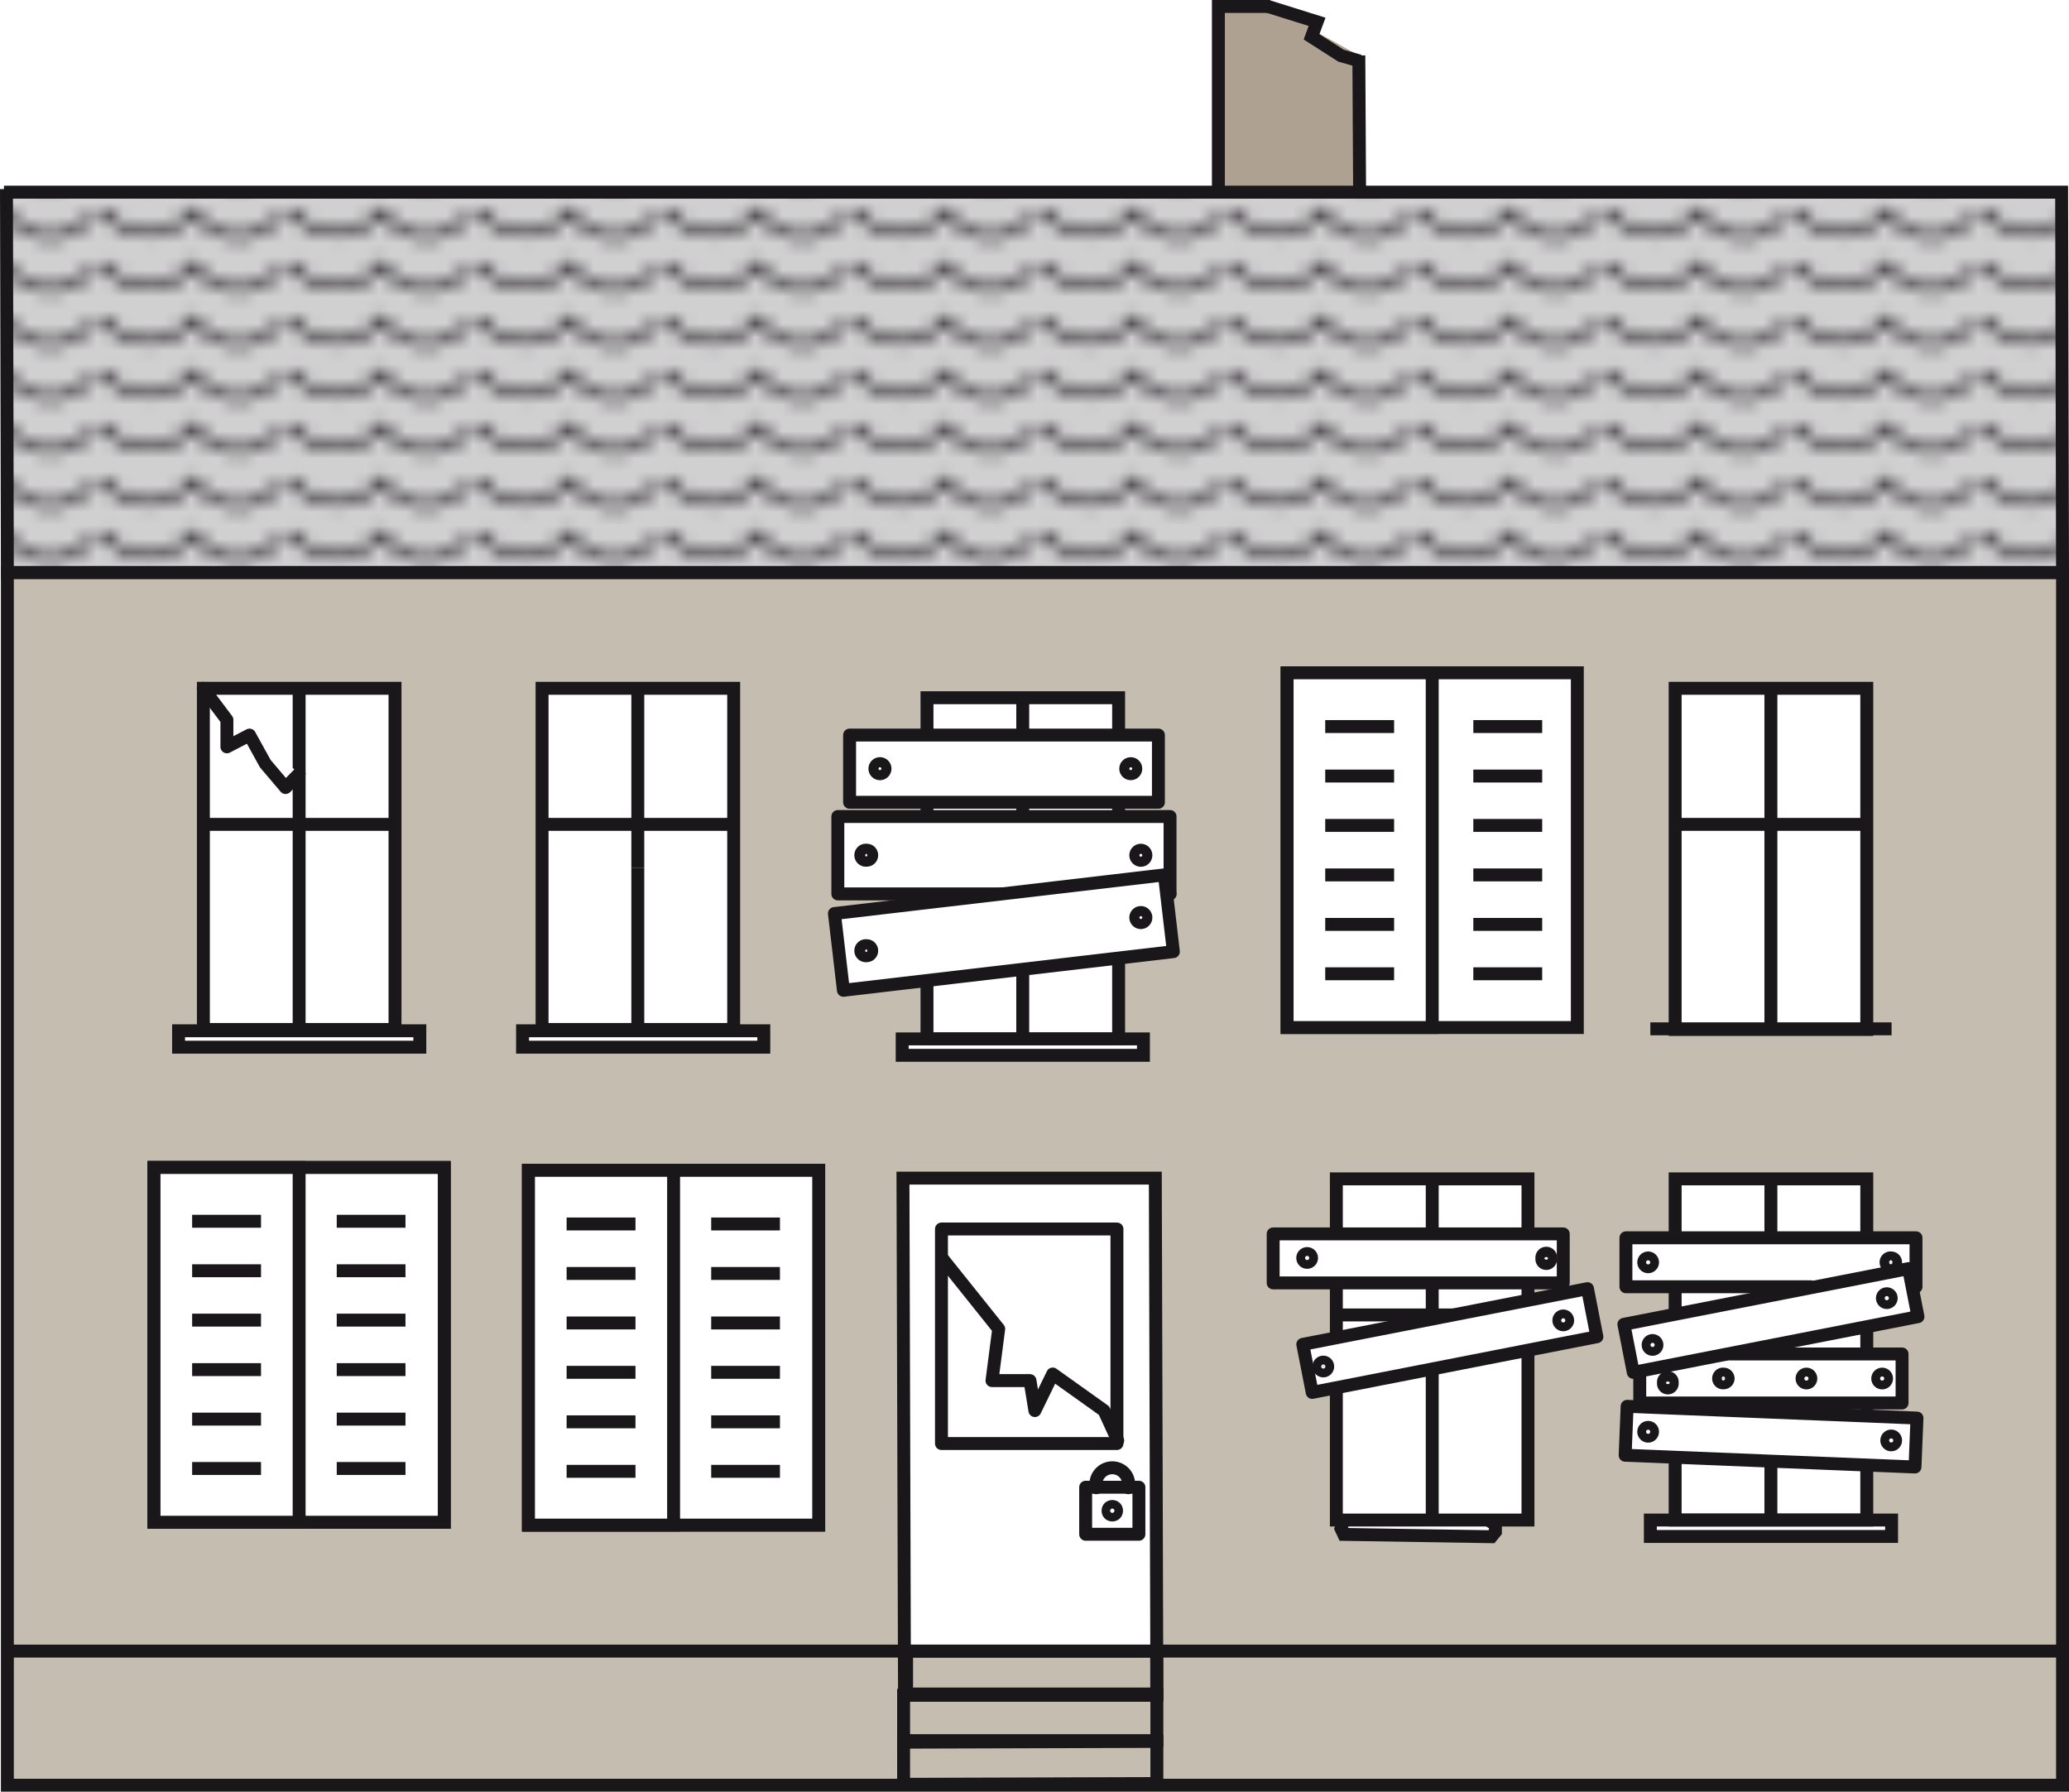 <svg xmlns="http://www.w3.org/2000/svg" xmlns:xlink="http://www.w3.org/1999/xlink" viewBox="0 0 160.12 138.64"><defs><style>.cls-1,.cls-2,.cls-7,.cls-8{fill:none;}.cls-10,.cls-11,.cls-2,.cls-7,.cls-8,.cls-9{stroke:#1a171b;}.cls-10,.cls-11,.cls-2,.cls-7{stroke-miterlimit:10;}.cls-2{stroke-width:0.5px;}.cls-11,.cls-3{fill:#afa191;}.cls-3{opacity:0.7;}.cls-10,.cls-4,.cls-9{fill:#fff;}.cls-5{fill:#1a171b;opacity:0.2;}.cls-6{fill:url(#Neues_Muster_6);}.cls-8,.cls-9{stroke-linecap:round;stroke-linejoin:round;}</style><pattern id="Neues_Muster_6" data-name="Neues Muster 6" width="13.31" height="11.91" patternTransform="translate(-6.55 -113.79) scale(1.04)" patternUnits="userSpaceOnUse" viewBox="0 0 13.31 11.91"><rect class="cls-1" width="13.31" height="11.91"/><path class="cls-2" d="M13.23,9a4.41,4.41,0,0,0,3.29,1.77A4.39,4.39,0,0,0,20,9.1a4,4,0,0,0,6.68,0"/><path class="cls-2" d="M-.08,9a4.41,4.41,0,0,0,3.29,1.77A4.39,4.39,0,0,0,6.7,9.1,4.19,4.19,0,0,0,10,10.93,4.15,4.15,0,0,0,13.38,9.1"/><path class="cls-2" d="M-13.39,9a4.41,4.41,0,0,0,3.29,1.77A4.39,4.39,0,0,0-6.61,9.1a4.19,4.19,0,0,0,3.34,1.83A4.15,4.15,0,0,0,.07,9.1"/><path class="cls-2" d="M13.23,5A4.38,4.38,0,0,0,16.52,6.8,4.39,4.39,0,0,0,20,5.13,4.19,4.19,0,0,0,23.35,7a4.15,4.15,0,0,0,3.34-1.83"/><path class="cls-2" d="M-.08,5A4.38,4.38,0,0,0,3.21,6.8,4.39,4.39,0,0,0,6.7,5.13,4.19,4.19,0,0,0,10,7a4.15,4.15,0,0,0,3.34-1.83"/><path class="cls-2" d="M-13.39,5A4.38,4.38,0,0,0-10.1,6.8,4.39,4.39,0,0,0-6.61,5.13,4.19,4.19,0,0,0-3.27,7,4.15,4.15,0,0,0,.07,5.13"/><path class="cls-2" d="M13.23,1.06a4.35,4.35,0,0,0,3.29,1.77A4.33,4.33,0,0,0,20,1.16,4.19,4.19,0,0,0,23.35,3a4.15,4.15,0,0,0,3.34-1.83"/><path class="cls-2" d="M-.08,1.06A4.35,4.35,0,0,0,3.21,2.83,4.33,4.33,0,0,0,6.7,1.16,4.19,4.19,0,0,0,10,3a4.15,4.15,0,0,0,3.34-1.83"/><path class="cls-2" d="M-13.39,1.06A4.35,4.35,0,0,0-10.1,2.83,4.33,4.33,0,0,0-6.61,1.16,4.19,4.19,0,0,0-3.27,3,4.15,4.15,0,0,0,.07,1.16"/></pattern></defs><g id="Ebene_2" data-name="Ebene 2"><g id="Ebene_2-2" data-name="Ebene 2"><rect class="cls-3" x="0.6" y="44.01" width="159.02" height="94.13"/><rect class="cls-4" x="15.51" y="53.26" width="15.05" height="26.25"/><rect class="cls-4" x="41.84" y="53.26" width="15.05" height="26.25"/><rect class="cls-4" x="71.62" y="53.79" width="15.05" height="26.25"/><rect class="cls-4" x="129.53" y="53.05" width="15.05" height="26.25"/><rect class="cls-4" x="129.85" y="91.15" width="15.05" height="26.25"/><rect class="cls-4" x="103.52" y="91.15" width="15.05" height="26.25"/><rect class="cls-4" x="69.99" y="91.23" width="19.44" height="36.53"/><rect class="cls-4" x="40.44" y="80.04" width="18.67" height="1.27"/><rect class="cls-4" x="13.74" y="79.76" width="18.74" height="0.91"/><rect class="cls-4" x="69.82" y="80.35" width="18.86" height="1.32"/><rect class="cls-4" x="127.72" y="117.4" width="18.67" height="1.51"/><rect class="cls-4" x="103.78" y="117.62" width="11.95" height="1.27"/><rect class="cls-5" x="0.5" y="14.87" width="158.8" height="29.13"/><rect class="cls-6" x="0.5" y="14.87" width="159.12" height="29.13"/><path class="cls-7" d="M.31,14.87H159.55l.07,29.43H.57L.5,14.63h0"/><rect class="cls-7" x="129.64" y="91.22" width="14.83" height="26.4"/><rect class="cls-7" x="127.72" y="117.62" width="18.67" height="1.27"/><polygon class="cls-7" points="89.53 131.08 70 131.08 69.88 91.16 89.41 91.16 89.53 131.08"/><rect class="cls-7" x="69.93" y="131.18" width="19.6" height="3.51"/><polygon class="cls-7" points="89.53 138.01 69.93 138.07 69.93 134.81 89.53 134.75 89.53 138.01"/><polygon class="cls-7" points="159.62 138.14 159.62 44.3 6.33 44.3 0.57 44.3 0.57 138.14 159.62 138.14"/><line class="cls-7" x1="0.57" y1="127.76" x2="159.62" y2="127.76"/><rect class="cls-7" x="70.16" y="127.76" width="19.36" height="3.42"/><rect class="cls-8" x="72.86" y="95.1" width="13.58" height="16.6"/><polyline class="cls-9" points="72.92 97.37 77.29 102.83 76.77 106.83 79.71 106.83 80.09 109.15 81.47 106.32 85.44 109.15 86.5 111.46"/><line class="cls-7" x1="137.05" y1="91.22" x2="137.05" y2="117.57"/><line class="cls-7" x1="129.64" y1="101.75" x2="144.47" y2="101.75"/><rect class="cls-7" x="103.42" y="91.22" width="14.83" height="26.4"/><line class="cls-7" x1="110.84" y1="91.22" x2="110.84" y2="117.57"/><path class="cls-7" d="M103.42,101.75h14.83"/><rect class="cls-7" x="41.95" y="90.97" width="14.83" height="26.4"/><line class="cls-7" x1="49.36" y1="90.97" x2="49.36" y2="117.32"/><line class="cls-7" x1="41.95" y1="101.5" x2="56.78" y2="101.5"/><rect class="cls-7" x="15.74" y="90.97" width="14.83" height="26.4"/><line class="cls-7" x1="23.15" y1="90.97" x2="23.15" y2="117.32"/><line class="cls-7" x1="15.74" y1="101.5" x2="30.56" y2="101.5"/><rect class="cls-7" x="41.95" y="53.26" width="14.83" height="26.4"/><line class="cls-7" x1="49.36" y1="67.17" x2="49.36" y2="79.61"/><line class="cls-7" x1="49.36" y1="53.26" x2="49.36" y2="67.17"/><line class="cls-7" x1="41.95" y1="63.79" x2="56.78" y2="63.79"/><rect class="cls-7" x="15.74" y="53.26" width="14.83" height="26.4"/><line class="cls-7" x1="23.15" y1="53.26" x2="23.15" y2="79.61"/><line class="cls-7" x1="15.74" y1="63.79" x2="30.56" y2="63.79"/><rect class="cls-7" x="129.64" y="53.26" width="14.83" height="26.4"/><line class="cls-7" x1="137.05" y1="53.26" x2="137.05" y2="79.61"/><line class="cls-7" x1="129.64" y1="63.79" x2="144.47" y2="63.79"/><line class="cls-7" x1="110.84" y1="53.26" x2="110.84" y2="79.61"/><line class="cls-7" x1="103.42" y1="63.79" x2="118.25" y2="63.79"/><rect class="cls-7" x="71.74" y="53.99" width="14.83" height="26.4"/><rect class="cls-7" x="69.82" y="80.39" width="18.67" height="1.27"/><line class="cls-7" x1="79.15" y1="53.99" x2="79.15" y2="80.35"/><line class="cls-7" x1="71.74" y1="64.52" x2="86.56" y2="64.52"/><rect class="cls-9" x="135.16" y="99.94" width="3.79" height="22.45" transform="translate(20.44 243.61) rotate(-87.68)"/><polyline class="cls-9" points="133.97 104.77 147.2 104.77 147.2 108.56 126.9 108.56 126.9 106.19"/><line class="cls-9" x1="133.4" y1="104.77" x2="133.65" y2="104.77"/><polyline class="cls-9" points="140.14 99.57 125.83 99.57 125.83 95.78 148.28 95.78 148.28 99.57"/><path class="cls-9" d="M146.36,100.45a.34.34,0,1,1-.34-.34A.34.34,0,0,1,146.36,100.45Z"/><rect class="cls-9" x="125.83" y="100.27" width="22.45" height="3.79" transform="translate(-17.07 28.23) rotate(-11.07)"/><path class="cls-9" d="M128.23,104.07a.34.34,0,0,1-.68,0,.34.34,0,0,1,.68,0Z"/><path class="cls-9" d="M146.36,100.45a.34.34,0,1,1-.34-.34A.34.34,0,0,1,146.36,100.45Z"/><path class="cls-9" d="M127.89,97.68a.34.34,0,1,1-.34-.34A.34.34,0,0,1,127.89,97.68Z"/><path class="cls-9" d="M127.89,110.78a.34.34,0,1,1-.34-.33A.34.34,0,0,1,127.89,110.78Z"/><path class="cls-9" d="M146.7,111.46a.34.34,0,0,1-.34.34.34.34,0,1,1,0-.68A.34.34,0,0,1,146.7,111.46Z"/><path class="cls-9" d="M146,106.66a.34.34,0,1,1-.34-.33A.34.34,0,0,1,146,106.66Z"/><path class="cls-9" d="M129.41,107a.34.34,0,1,1-.67,0,.34.34,0,1,1,.67,0Z"/><path class="cls-9" d="M146.7,97.68a.34.34,0,0,1-.34.33.34.34,0,1,1,0-.67A.34.34,0,0,1,146.7,97.68Z"/><path class="cls-9" d="M133.74,106.66a.34.34,0,0,1-.34.34.34.34,0,1,1,0-.67A.34.34,0,0,1,133.74,106.66Z"/><path class="cls-9" d="M140.14,106.66a.34.34,0,1,1-.33-.33A.34.34,0,0,1,140.14,106.66Z"/><polyline class="cls-9" points="77.52 69.17 64.84 69.17 64.84 63.18 90.55 63.18 90.55 69.17"/><line class="cls-9" x1="90.55" y1="69.17" x2="90.29" y2="69.17"/><polyline class="cls-9" points="86.41 56.88 89.65 56.88 89.65 62.08 65.75 62.08 65.75 56.88 86.41 56.88"/><rect class="cls-9" x="64.84" y="69.17" width="25.71" height="5.98" transform="translate(-7.87 9.53) rotate(-6.68)"/><path class="cls-9" d="M68.49,59.48a.39.39,0,1,1-.38-.39A.39.39,0,0,1,68.49,59.48Z"/><path class="cls-9" d="M67.46,66.17a.38.38,0,0,1-.39.39.39.39,0,1,1,0-.77A.38.38,0,0,1,67.46,66.17Z"/><path class="cls-9" d="M88.68,66.17a.39.39,0,1,1-.39-.38A.39.39,0,0,1,88.68,66.17Z"/><path class="cls-9" d="M67.46,73.57a.38.38,0,0,1-.39.38.39.39,0,1,1,0-.77A.38.38,0,0,1,67.46,73.57Z"/><path class="cls-9" d="M88.68,71a.39.39,0,0,1-.78,0,.39.39,0,0,1,.78,0Z"/><circle class="cls-9" cx="87.51" cy="59.48" r="0.39"/><polyline class="cls-9" points="15.73 53.26 17.56 55.7 17.56 57.79 19.31 56.88 20.53 59.09 22.1 60.94 23.15 59.87"/><circle class="cls-8" cx="86.08" cy="116.9" r="0.33"/><rect class="cls-8" x="84.02" y="115.08" width="4.12" height="3.64"/><path class="cls-8" d="M87.32,115.12a1.27,1.27,0,1,0-2.48,0"/><rect class="cls-10" x="11.92" y="90.34" width="22.46" height="27.45"/><rect class="cls-10" x="11.92" y="90.34" width="22.46" height="27.45"/><rect class="cls-10" x="11.92" y="90.34" width="11.23" height="27.45"/><line class="cls-10" x1="26.06" y1="94.5" x2="31.38" y2="94.5"/><line class="cls-10" x1="26.06" y1="98.33" x2="31.38" y2="98.33"/><line class="cls-10" x1="26.06" y1="102.15" x2="31.38" y2="102.15"/><line class="cls-10" x1="26.06" y1="105.98" x2="31.38" y2="105.98"/><line class="cls-10" x1="26.06" y1="109.81" x2="31.38" y2="109.81"/><line class="cls-10" x1="26.06" y1="113.63" x2="31.38" y2="113.63"/><line class="cls-10" x1="14.87" y1="94.5" x2="20.2" y2="94.5"/><line class="cls-10" x1="14.87" y1="98.33" x2="20.2" y2="98.33"/><line class="cls-10" x1="14.87" y1="102.15" x2="20.2" y2="102.15"/><line class="cls-10" x1="14.87" y1="105.98" x2="20.2" y2="105.98"/><line class="cls-10" x1="14.87" y1="109.81" x2="20.2" y2="109.81"/><line class="cls-10" x1="14.87" y1="113.63" x2="20.2" y2="113.63"/><line class="cls-7" x1="127.72" y1="79.61" x2="146.39" y2="79.61"/><rect class="cls-10" x="99.61" y="52.06" width="22.46" height="27.45"/><rect class="cls-10" x="99.61" y="52.06" width="11.23" height="27.45"/><line class="cls-10" x1="102.56" y1="56.22" x2="107.89" y2="56.22"/><line class="cls-10" x1="102.56" y1="60.05" x2="107.89" y2="60.05"/><line class="cls-10" x1="102.56" y1="63.87" x2="107.89" y2="63.87"/><line class="cls-10" x1="102.56" y1="67.7" x2="107.89" y2="67.7"/><line class="cls-10" x1="102.56" y1="71.53" x2="107.89" y2="71.53"/><line class="cls-10" x1="102.56" y1="75.35" x2="107.89" y2="75.35"/><line class="cls-10" x1="114.02" y1="56.22" x2="119.35" y2="56.22"/><line class="cls-10" x1="114.02" y1="60.05" x2="119.35" y2="60.05"/><line class="cls-10" x1="114.02" y1="63.87" x2="119.35" y2="63.87"/><line class="cls-10" x1="114.02" y1="67.7" x2="119.35" y2="67.7"/><line class="cls-10" x1="114.02" y1="71.53" x2="119.35" y2="71.53"/><line class="cls-10" x1="114.02" y1="75.35" x2="119.35" y2="75.35"/><rect class="cls-7" x="44.71" y="91.18" width="14.83" height="26.4"/><line class="cls-7" x1="52.13" y1="91.18" x2="52.13" y2="117.53"/><line class="cls-7" x1="44.71" y1="101.71" x2="59.54" y2="101.71"/><rect class="cls-10" x="40.9" y="90.56" width="22.46" height="27.45"/><rect class="cls-10" x="40.9" y="90.56" width="22.46" height="27.45"/><rect class="cls-10" x="40.9" y="90.56" width="11.23" height="27.45"/><line class="cls-10" x1="55.04" y1="94.71" x2="60.36" y2="94.71"/><line class="cls-10" x1="55.04" y1="98.54" x2="60.36" y2="98.54"/><line class="cls-10" x1="55.04" y1="102.37" x2="60.36" y2="102.37"/><line class="cls-10" x1="55.04" y1="106.19" x2="60.36" y2="106.19"/><line class="cls-10" x1="55.04" y1="110.02" x2="60.36" y2="110.02"/><line class="cls-10" x1="55.04" y1="113.85" x2="60.36" y2="113.85"/><line class="cls-10" x1="43.85" y1="94.71" x2="49.18" y2="94.71"/><line class="cls-10" x1="43.85" y1="98.54" x2="49.18" y2="98.54"/><line class="cls-10" x1="43.85" y1="102.37" x2="49.18" y2="102.37"/><line class="cls-10" x1="43.85" y1="106.19" x2="49.18" y2="106.19"/><line class="cls-10" x1="43.85" y1="110.02" x2="49.18" y2="110.02"/><line class="cls-10" x1="43.85" y1="113.85" x2="49.18" y2="113.85"/><rect class="cls-9" x="100.98" y="101.83" width="22.45" height="3.79" transform="translate(-17.83 23.48) rotate(-11.07)"/><polyline class="cls-9" points="120.98 99.27 98.53 99.27 98.53 95.48 120.98 95.48 120.98 99.27"/><path class="cls-9" d="M101.5,97.34a.34.34,0,1,1-.34-.34A.34.34,0,0,1,101.5,97.34Z"/><path class="cls-9" d="M120,97.37a.34.34,0,1,1-.67,0,.34.34,0,1,1,.67,0Z"/><path class="cls-9" d="M102.75,105.74a.34.34,0,0,1-.34.34.35.35,0,0,1-.34-.34.34.34,0,0,1,.34-.34A.34.34,0,0,1,102.75,105.74Z"/><path class="cls-9" d="M121.32,102.17a.34.34,0,0,1-.34.34.34.34,0,0,1,0-.68A.34.34,0,0,1,121.32,102.17Z"/><polyline class="cls-7" points="115.12 117.59 115.73 117.98 115.73 118.53 115.42 118.91 103.99 118.73 103.78 118.28 103.99 117.64"/><rect class="cls-7" x="40.44" y="79.76" width="18.67" height="1.27"/><rect class="cls-7" x="13.82" y="79.76" width="18.67" height="1.27"/><polyline class="cls-11" points="105.16 4.29 105.22 14.87 94.29 14.87 94.29 0.5 98.31 0.5"/><path class="cls-11" d="M105.22,4.72l-1.44-.41L101.5,2.85l.43-1.16L98.13.5"/></g></g></svg>